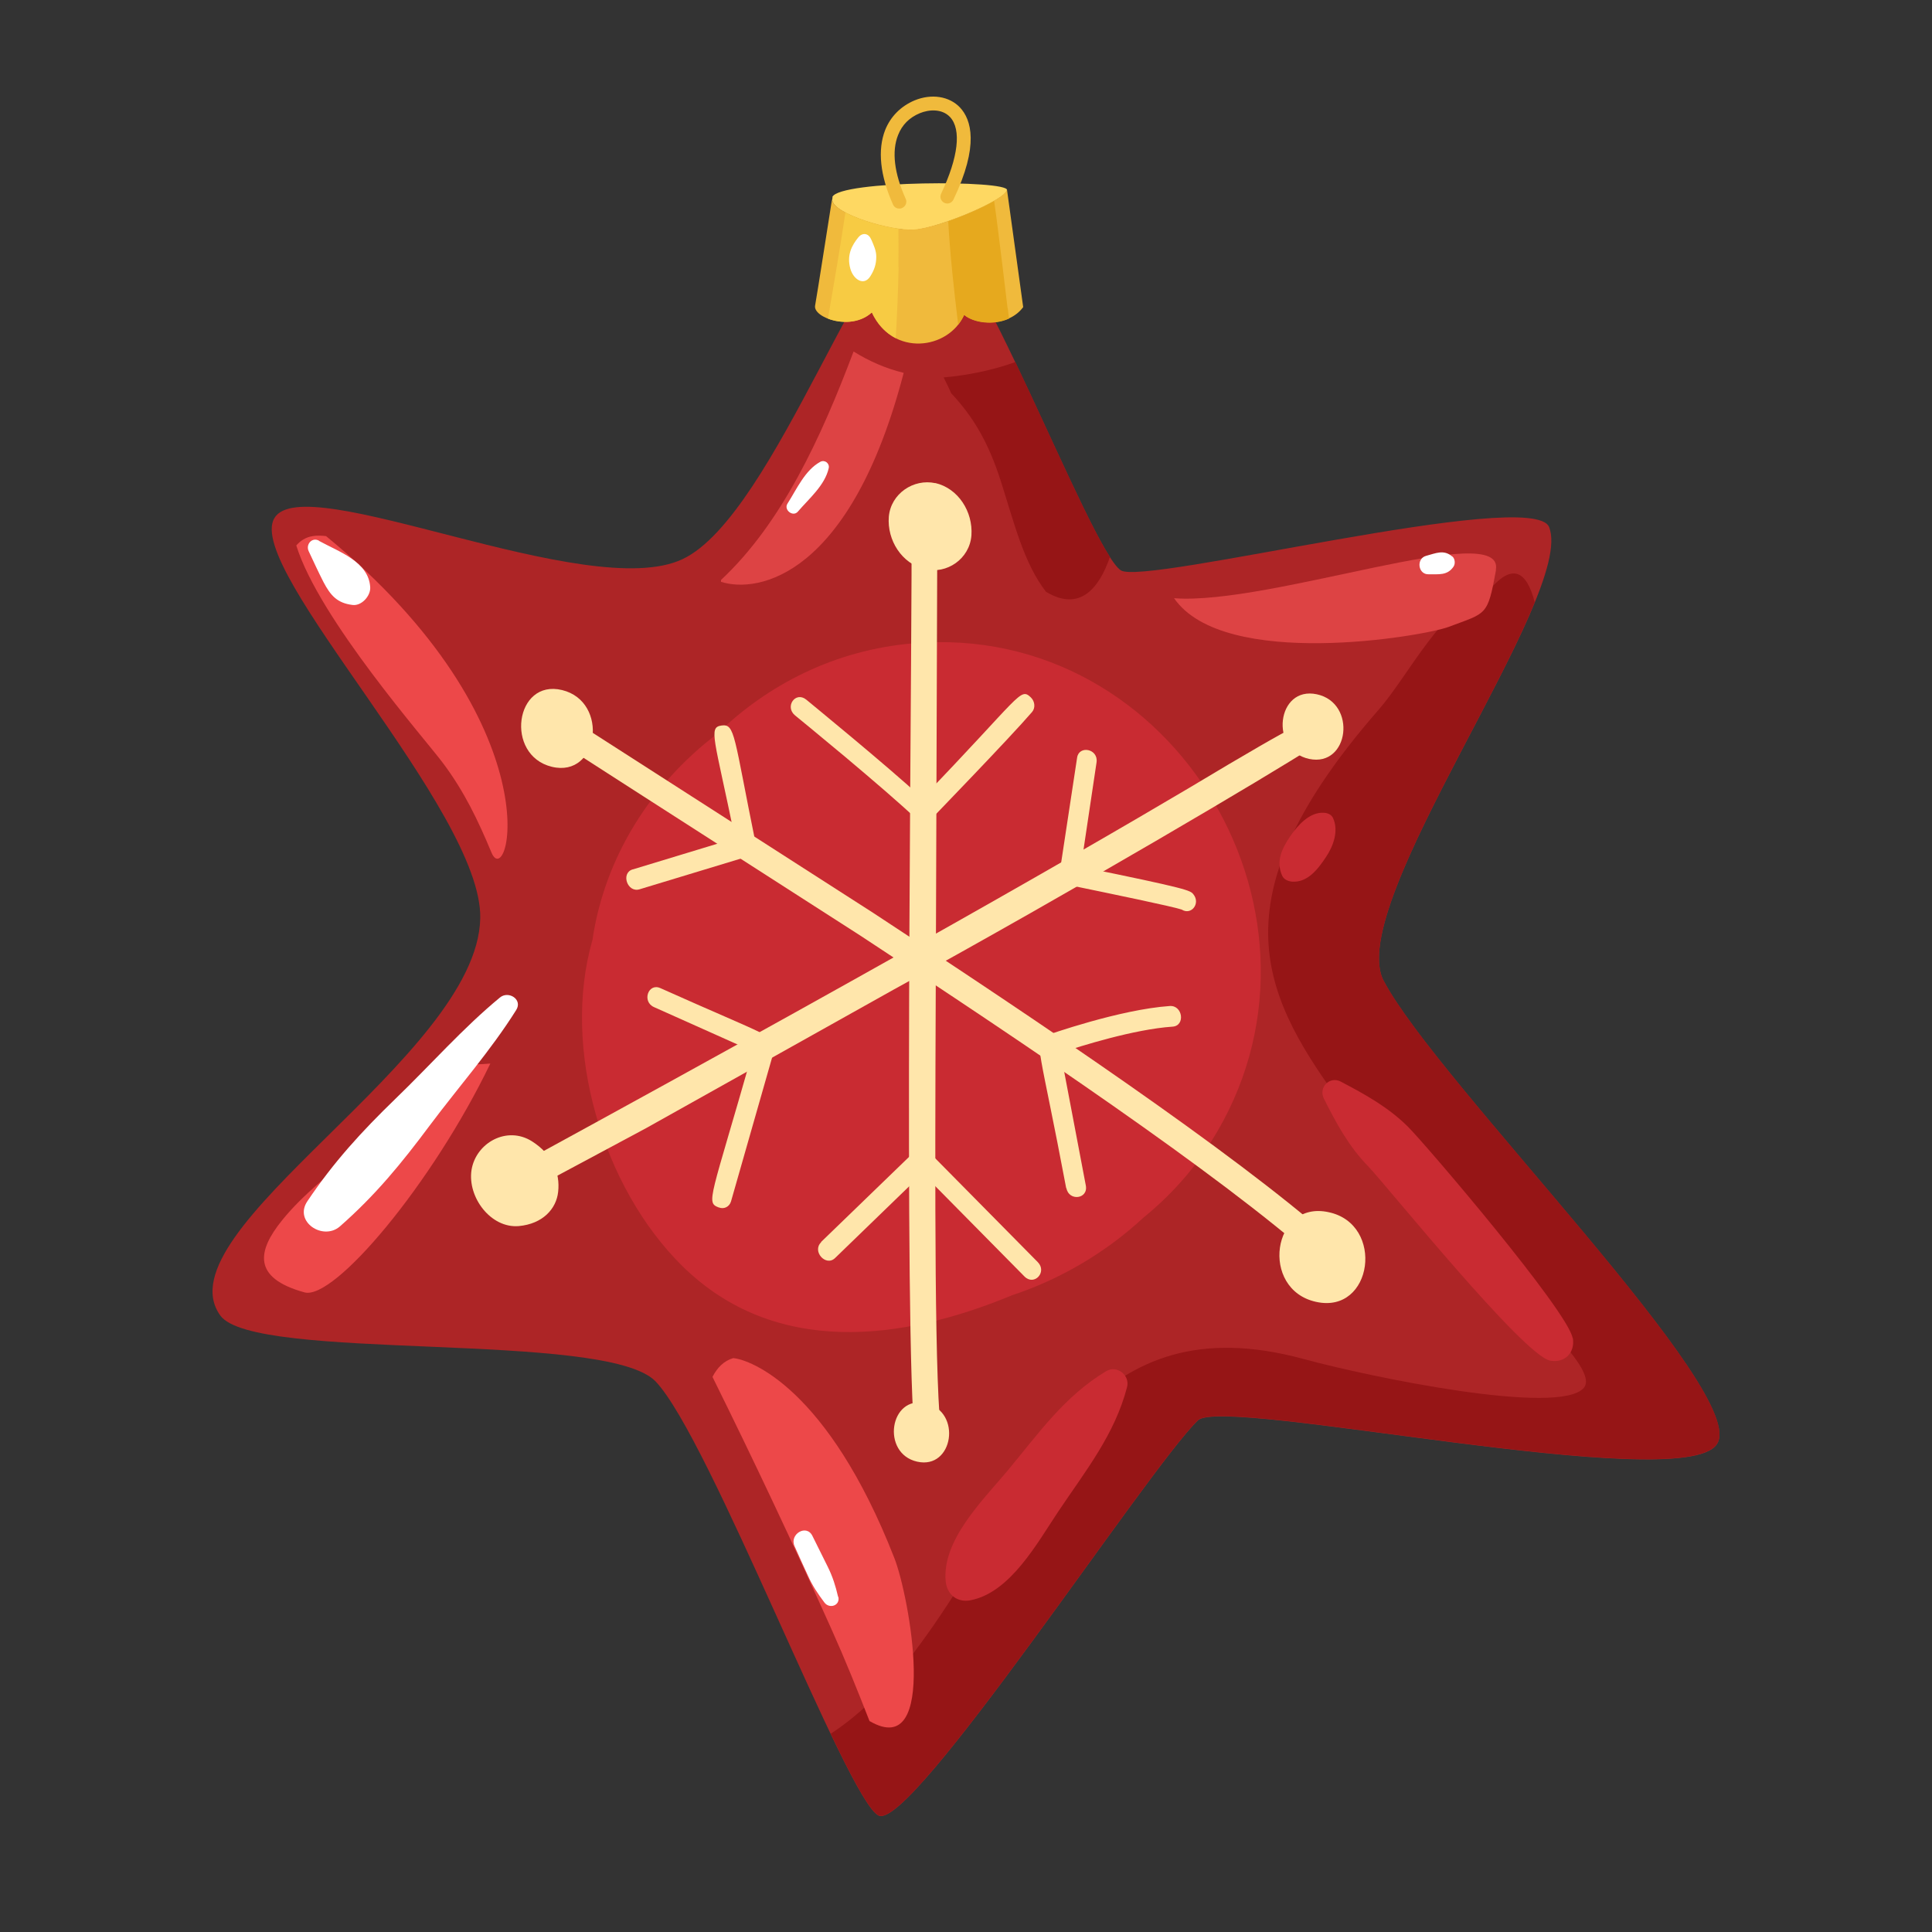 <svg width="100" height="100" viewBox="0 0 100 100" fill="none" xmlns="http://www.w3.org/2000/svg">
<rect x="0" y="0" width="100" height="100" fill="#333333" stroke="none"/>
<path d="M47.941 11.501C45.102 10.905 40.158 26.672 35.328 28.941C30.431 31.257 15.712 24.205 14.199 26.823C12.648 29.461 24.989 41.966 24.857 47.534C24.716 54.727 8.259 63.698 11.398 68.084C13.118 70.522 31.342 68.84 33.927 71.496C36.747 74.426 43.843 93.19 45.478 93.974C47.17 94.787 59.36 76.09 62.002 73.519C63.336 72.234 87.012 77.432 88.854 74.767C90.706 72.224 74.38 56.041 71.617 50.767C69.539 46.787 81.608 30.775 80.179 27.277C79.324 25.198 59.182 30.34 58.007 29.517C56.381 28.392 50.375 12.04 47.95 11.501H47.941Z" fill="#AD2526"/>
<path d="M71.617 50.767C70 47.666 76.955 37.278 79.436 31.171C78.995 29.46 78.233 29.224 77.153 30.462C74.709 31.228 72.932 34.934 71.363 36.73C62.979 46.324 65.207 51.277 69.201 56.807C74.38 63.962 83.149 70.409 81.984 71.827C80.762 73.32 70.874 71.269 67.481 70.343C56.644 67.394 53.665 76.241 48.627 83.68C46.926 86.195 45.187 88.312 42.997 89.739C44.115 92.074 45.018 93.747 45.478 93.965C47.17 94.778 59.36 76.081 62.002 73.509C63.336 72.224 87.012 77.423 88.854 74.757C90.706 72.214 74.38 56.032 71.617 50.757V50.767Z" fill="#961516"/>
<path d="M49.219 20.339C50.431 21.624 51.174 22.967 51.785 24.848C52.499 27.078 52.988 29.149 54.144 30.633C55.892 31.682 56.889 30.453 57.452 28.827C56.343 27.107 54.445 22.692 52.556 18.741C51.362 19.167 50.112 19.422 48.843 19.535C48.975 19.8 49.106 20.065 49.228 20.339H49.219Z" fill="#961516"/>
<path d="M77.425 29.498C77.914 26.823 65.752 31.342 60.77 30.964C63.355 34.707 73.703 32.93 74.981 32.448C76.955 31.701 76.993 31.918 77.434 29.498H77.425Z" fill="#DD4344"/>
<path d="M16.887 27.75C16.643 27.721 16.408 27.712 16.182 27.75C15.825 27.806 15.552 27.986 15.336 28.232C16.511 32.032 22.056 38.318 22.93 39.499C24.021 40.955 24.735 42.439 25.44 44.131C26.314 46.23 28.823 37.552 16.878 27.75H16.887Z" fill="#ED4849"/>
<path d="M25.384 55.049C24.227 55.153 23.043 55.03 21.925 55.521C21.878 55.54 21.831 55.569 21.793 55.597C20.966 57.062 19.819 58.376 18.41 59.605C17.113 60.749 15.693 61.807 14.603 63.159C13.325 64.738 13.043 66.146 15.759 66.893C17.291 67.318 22.366 61.297 25.384 55.039V55.049Z" fill="#ED4849"/>
<path d="M37.311 30.113C39.256 30.737 44.031 29.82 46.775 19.299C45.845 19.072 44.98 18.694 44.181 18.193C42.499 22.655 40.459 27.088 37.32 30.018C37.32 30.047 37.32 30.075 37.32 30.104L37.311 30.113Z" fill="#DD4344"/>
<path d="M45.018 89.087C48.627 91.186 47.057 82.593 46.296 80.656C42.847 71.827 38.824 70.371 37.95 70.296C37.47 70.437 37.123 70.787 36.878 71.269C39.012 75.58 41.051 79.899 43.044 84.342C43.749 85.911 44.388 87.499 45.008 89.087H45.018Z" fill="#ED4849"/>
<path d="M47.264 33.298C43.241 33.639 39.754 35.416 37.104 37.996C33.72 40.567 31.295 44.358 30.666 48.649C29.04 54.302 31.211 61.476 35.309 65.522C40.111 70.258 46.719 69.398 52.377 67.044C54.896 66.212 57.246 64.823 59.182 63.026C60.507 61.949 61.701 60.654 62.669 59.123C69.981 47.619 60.845 32.136 47.264 33.298Z" fill="#C92B32"/>
<path d="M47.264 73.235C46.785 64.747 47.264 29.168 47.17 27.721C47.17 26.805 48.514 26.899 48.514 27.854C48.514 28.033 48.486 37.259 48.448 47.496C48.411 57.743 48.336 69.048 48.627 73.226C48.655 73.623 48.373 73.944 47.997 73.954C47.621 73.954 47.292 73.642 47.264 73.245V73.235Z" fill="#FFE6AB"/>
<path d="M26.878 60.266C48.655 48.375 58.825 42.429 63.59 39.565C68.383 36.739 67.895 37.174 68.186 37.656C68.402 37.996 68.317 38.431 68.007 38.63C65.705 40.114 55.789 45.984 46.24 51.23C41.493 53.886 36.878 56.467 33.438 58.395C29.961 60.257 27.658 61.495 27.564 61.542C26.784 61.949 26.098 60.673 26.869 60.257L26.878 60.266Z" fill="#FFE6AB"/>
<path d="M68.073 65.182C63.007 60.711 53.091 54.047 44.51 48.413C35.863 42.864 28.626 38.214 28.485 38.119C28.156 37.911 28.015 37.476 28.184 37.136C28.354 36.805 28.748 36.692 29.087 36.909C29.228 37.004 36.502 41.664 45.196 47.25C53.825 52.912 63.806 59.614 68.928 64.132C69.652 64.766 68.787 65.825 68.073 65.191V65.182Z" fill="#FFE6AB"/>
<path d="M47.462 42.42C46.691 41.673 45.13 40.34 43.749 39.178C42.367 38.025 41.183 37.051 41.155 37.032C40.6 36.578 41.174 35.765 41.728 36.21C41.907 36.361 45.901 39.622 47.734 41.314C52.875 35.983 52.791 35.567 53.355 36.096C53.571 36.304 53.599 36.645 53.42 36.852C52.274 38.185 48.317 42.269 48.157 42.439C47.978 42.628 47.668 42.628 47.452 42.42H47.462Z" fill="#FFE6AB"/>
<path d="M32.752 45.001L38.044 43.394C36.972 38.166 36.653 37.647 37.348 37.552C38.053 37.457 37.969 38.053 39.125 43.715C39.181 43.98 39.04 44.225 38.805 44.301L33.1 46.031C32.47 46.22 32.123 45.19 32.743 45.001H32.752Z" fill="#FFE6AB"/>
<path d="M37.198 62.497C36.521 62.233 36.775 62.11 38.965 54.415L33.852 52.128C33.213 51.844 33.551 50.861 34.181 51.145C39.83 53.678 40.271 53.64 40.083 54.321L37.837 62.185C37.752 62.469 37.471 62.601 37.207 62.497H37.198Z" fill="#FFE6AB"/>
<path d="M42.499 64.284L47.367 59.576C47.556 59.387 47.866 59.406 48.072 59.614L53.712 65.324C54.219 65.834 53.533 66.581 53.026 66.07L47.753 60.73L43.223 65.116C42.743 65.579 42.02 64.766 42.499 64.303V64.284Z" fill="#FFE6AB"/>
<path d="M55.187 61.505C53.843 54.359 53.467 53.839 54.106 53.612C54.266 53.555 57.951 52.251 60.545 52.071C61.221 52.024 61.362 53.092 60.695 53.139C58.703 53.272 55.911 54.151 54.896 54.491L56.202 61.363C56.334 62.072 55.319 62.185 55.197 61.495L55.187 61.505Z" fill="#FFE6AB"/>
<path d="M29.096 35.718C26.652 35.123 26.117 39.093 28.56 39.688C31.013 40.284 31.54 36.314 29.096 35.718Z" fill="#FFE6AB"/>
<path d="M48.411 25.008C47.292 24.763 46.108 25.547 46.005 26.748C45.911 27.958 46.672 29.177 47.875 29.461C49.003 29.735 50.187 28.931 50.281 27.712C50.366 26.492 49.604 25.273 48.401 24.999L48.411 25.008Z" fill="#FFE6AB"/>
<path d="M68.158 35.936C66.081 35.491 65.686 38.838 67.763 39.282C69.84 39.717 70.244 36.38 68.158 35.936Z" fill="#FFE6AB"/>
<path d="M68.769 62.743C65.846 62.1 65.188 66.742 68.12 67.384C71.062 68.037 71.692 63.358 68.769 62.743Z" fill="#FFE6AB"/>
<path d="M47.922 72.63C46.042 72.196 45.591 75.23 47.471 75.655C49.351 76.081 49.802 73.056 47.922 72.63Z" fill="#FFE6AB"/>
<path d="M27.536 59.075C26.239 58.253 24.632 59.151 24.406 60.559C24.19 61.968 25.402 63.584 26.85 63.462C28.1 63.348 28.795 62.563 28.889 61.694C29.002 60.692 28.588 59.747 27.536 59.075Z" fill="#FFE6AB"/>
<path d="M61.165 47.08C60.705 46.919 57.49 46.258 55.3 45.804C55.028 45.757 54.802 45.454 54.849 45.152L55.751 39.216C55.845 38.563 56.86 38.752 56.757 39.461L55.949 44.868C61.513 46.002 61.607 46.088 61.767 46.286C62.152 46.759 61.663 47.392 61.165 47.08Z" fill="#FFE6AB"/>
<path d="M43.082 10.196C43.458 9.327 52.18 9.317 52.123 9.837C52.067 10.357 48.599 11.803 47.33 11.898C46.127 11.983 43.138 11.094 43.072 10.348C43.082 10.262 43.091 10.215 43.091 10.215L43.082 10.196Z" fill="#FED862"/>
<path d="M52.123 9.828L52.96 15.896C52.208 16.917 50.554 16.841 49.905 16.293C49.097 18.108 46.202 18.486 45.121 16.17C44.059 17.163 42.076 16.444 42.189 15.82C42.292 15.263 42.931 11.151 43.063 10.329C43.138 11.075 46.127 11.964 47.321 11.879C48.599 11.794 52.057 10.338 52.114 9.818L52.123 9.828Z" fill="#F0BA3C"/>
<path d="M46.503 13.835C46.512 13.174 46.503 12.503 46.503 11.841C45.61 11.718 44.473 11.387 43.758 11C43.486 12.834 43.166 14.667 42.856 16.492C43.505 16.747 44.482 16.766 45.13 16.17C45.431 16.813 45.864 17.248 46.362 17.503C46.437 16.284 46.484 15.064 46.512 13.835H46.503Z" fill="#F7CB43"/>
<path d="M45.093 12.399C44.952 12.049 44.632 12.04 44.435 12.276C44.078 12.711 43.824 13.212 44.012 13.902C44.163 14.459 44.717 14.837 45.055 14.289C45.243 13.987 45.356 13.694 45.356 13.287C45.356 12.956 45.215 12.682 45.102 12.408L45.093 12.399Z" fill="white"/>
<path d="M52.151 15.943C51.992 14.582 51.822 13.221 51.653 11.869C51.597 11.378 51.522 10.896 51.456 10.404C50.854 10.754 49.943 11.151 49.078 11.453C49.181 13.24 49.379 15.027 49.595 16.804C49.717 16.652 49.821 16.482 49.905 16.303C50.385 16.709 51.418 16.86 52.227 16.492C52.208 16.312 52.18 16.132 52.161 15.953L52.151 15.943Z" fill="#E6A91E"/>
<path d="M46.503 10.792C46.381 10.782 46.277 10.707 46.221 10.584C45.553 9.09 45.413 7.758 45.817 6.727C46.099 6.028 46.625 5.498 47.339 5.196C48.213 4.837 49.134 4.978 49.689 5.564C50.272 6.188 50.695 7.521 49.351 10.329C49.266 10.508 49.059 10.584 48.881 10.499C48.702 10.414 48.627 10.206 48.712 10.026C49.604 8.145 49.773 6.699 49.172 6.056C48.749 5.612 48.072 5.668 47.612 5.858C47.067 6.084 46.691 6.463 46.484 6.992C46.146 7.833 46.287 8.977 46.879 10.291C46.963 10.47 46.879 10.678 46.7 10.763C46.644 10.792 46.578 10.801 46.512 10.792H46.503Z" fill="#F0BA3C"/>
<path d="M42.461 23.902C41.662 24.337 41.239 25.32 40.76 26.067C40.553 26.389 41.042 26.776 41.296 26.483C41.869 25.812 42.696 25.122 42.894 24.233C42.95 23.988 42.696 23.78 42.461 23.902Z" fill="white"/>
<path d="M16.511 27.986C16.154 27.787 15.816 28.175 15.975 28.525C16.229 29.063 16.474 29.602 16.746 30.132C17.103 30.812 17.451 31.219 18.25 31.313C18.72 31.37 19.19 30.84 19.162 30.396C19.086 29.063 17.517 28.553 16.511 27.995V27.986Z" fill="white"/>
<path d="M25.882 51.627C23.955 53.215 22.273 55.134 20.468 56.873C18.72 58.565 17.272 60.144 15.909 62.176C15.195 63.234 16.718 64.237 17.592 63.48C19.443 61.854 20.778 60.219 22.244 58.253C23.729 56.268 25.402 54.377 26.718 52.279C27.066 51.731 26.323 51.268 25.882 51.627Z" fill="white"/>
<path d="M43.382 82.66C43.251 82.093 43.1 81.61 42.837 81.081C42.574 80.552 42.311 80.022 42.048 79.493C41.737 78.869 40.845 79.417 41.127 80.032C41.352 80.533 41.578 81.043 41.813 81.544C42.048 82.074 42.33 82.49 42.677 82.953C42.931 83.284 43.495 83.113 43.392 82.65L43.382 82.66Z" fill="white"/>
<path d="M75.16 28.799C74.728 28.43 74.314 28.638 73.816 28.77C73.29 28.912 73.393 29.744 73.947 29.725C74.464 29.716 74.915 29.801 75.235 29.328C75.338 29.177 75.31 28.912 75.169 28.799H75.16Z" fill="white"/>
<path d="M81.401 69.265C81.166 67.876 73.816 59.255 72.867 58.31C71.842 57.298 70.658 56.646 69.398 55.984C68.825 55.682 68.233 56.287 68.524 56.863C69.163 58.139 69.812 59.34 70.818 60.37C71.748 61.334 78.863 70.182 80.245 70.428C80.997 70.56 81.532 70.012 81.41 69.256L81.401 69.265Z" fill="#C92B32"/>
<path d="M68.994 42.335C68.91 42.155 68.712 42.08 68.534 42.07C67.782 42.014 67.162 42.732 66.785 43.28C66.353 43.913 66.024 44.594 66.372 45.341C66.466 45.53 66.682 45.615 66.879 45.634C67.688 45.691 68.224 44.972 68.628 44.367C69.013 43.8 69.304 42.997 68.994 42.335Z" fill="#C92B32"/>
<path d="M57.264 70.967C55.103 72.252 53.721 74.237 52.123 76.156C50.845 77.678 48.758 79.729 48.947 81.837C49.012 82.537 49.548 82.962 50.234 82.829C52.292 82.433 53.684 79.871 54.783 78.226C56.184 76.137 57.697 74.256 58.336 71.798C58.496 71.184 57.819 70.645 57.264 70.967Z" fill="#C92B32"/>
</svg>
